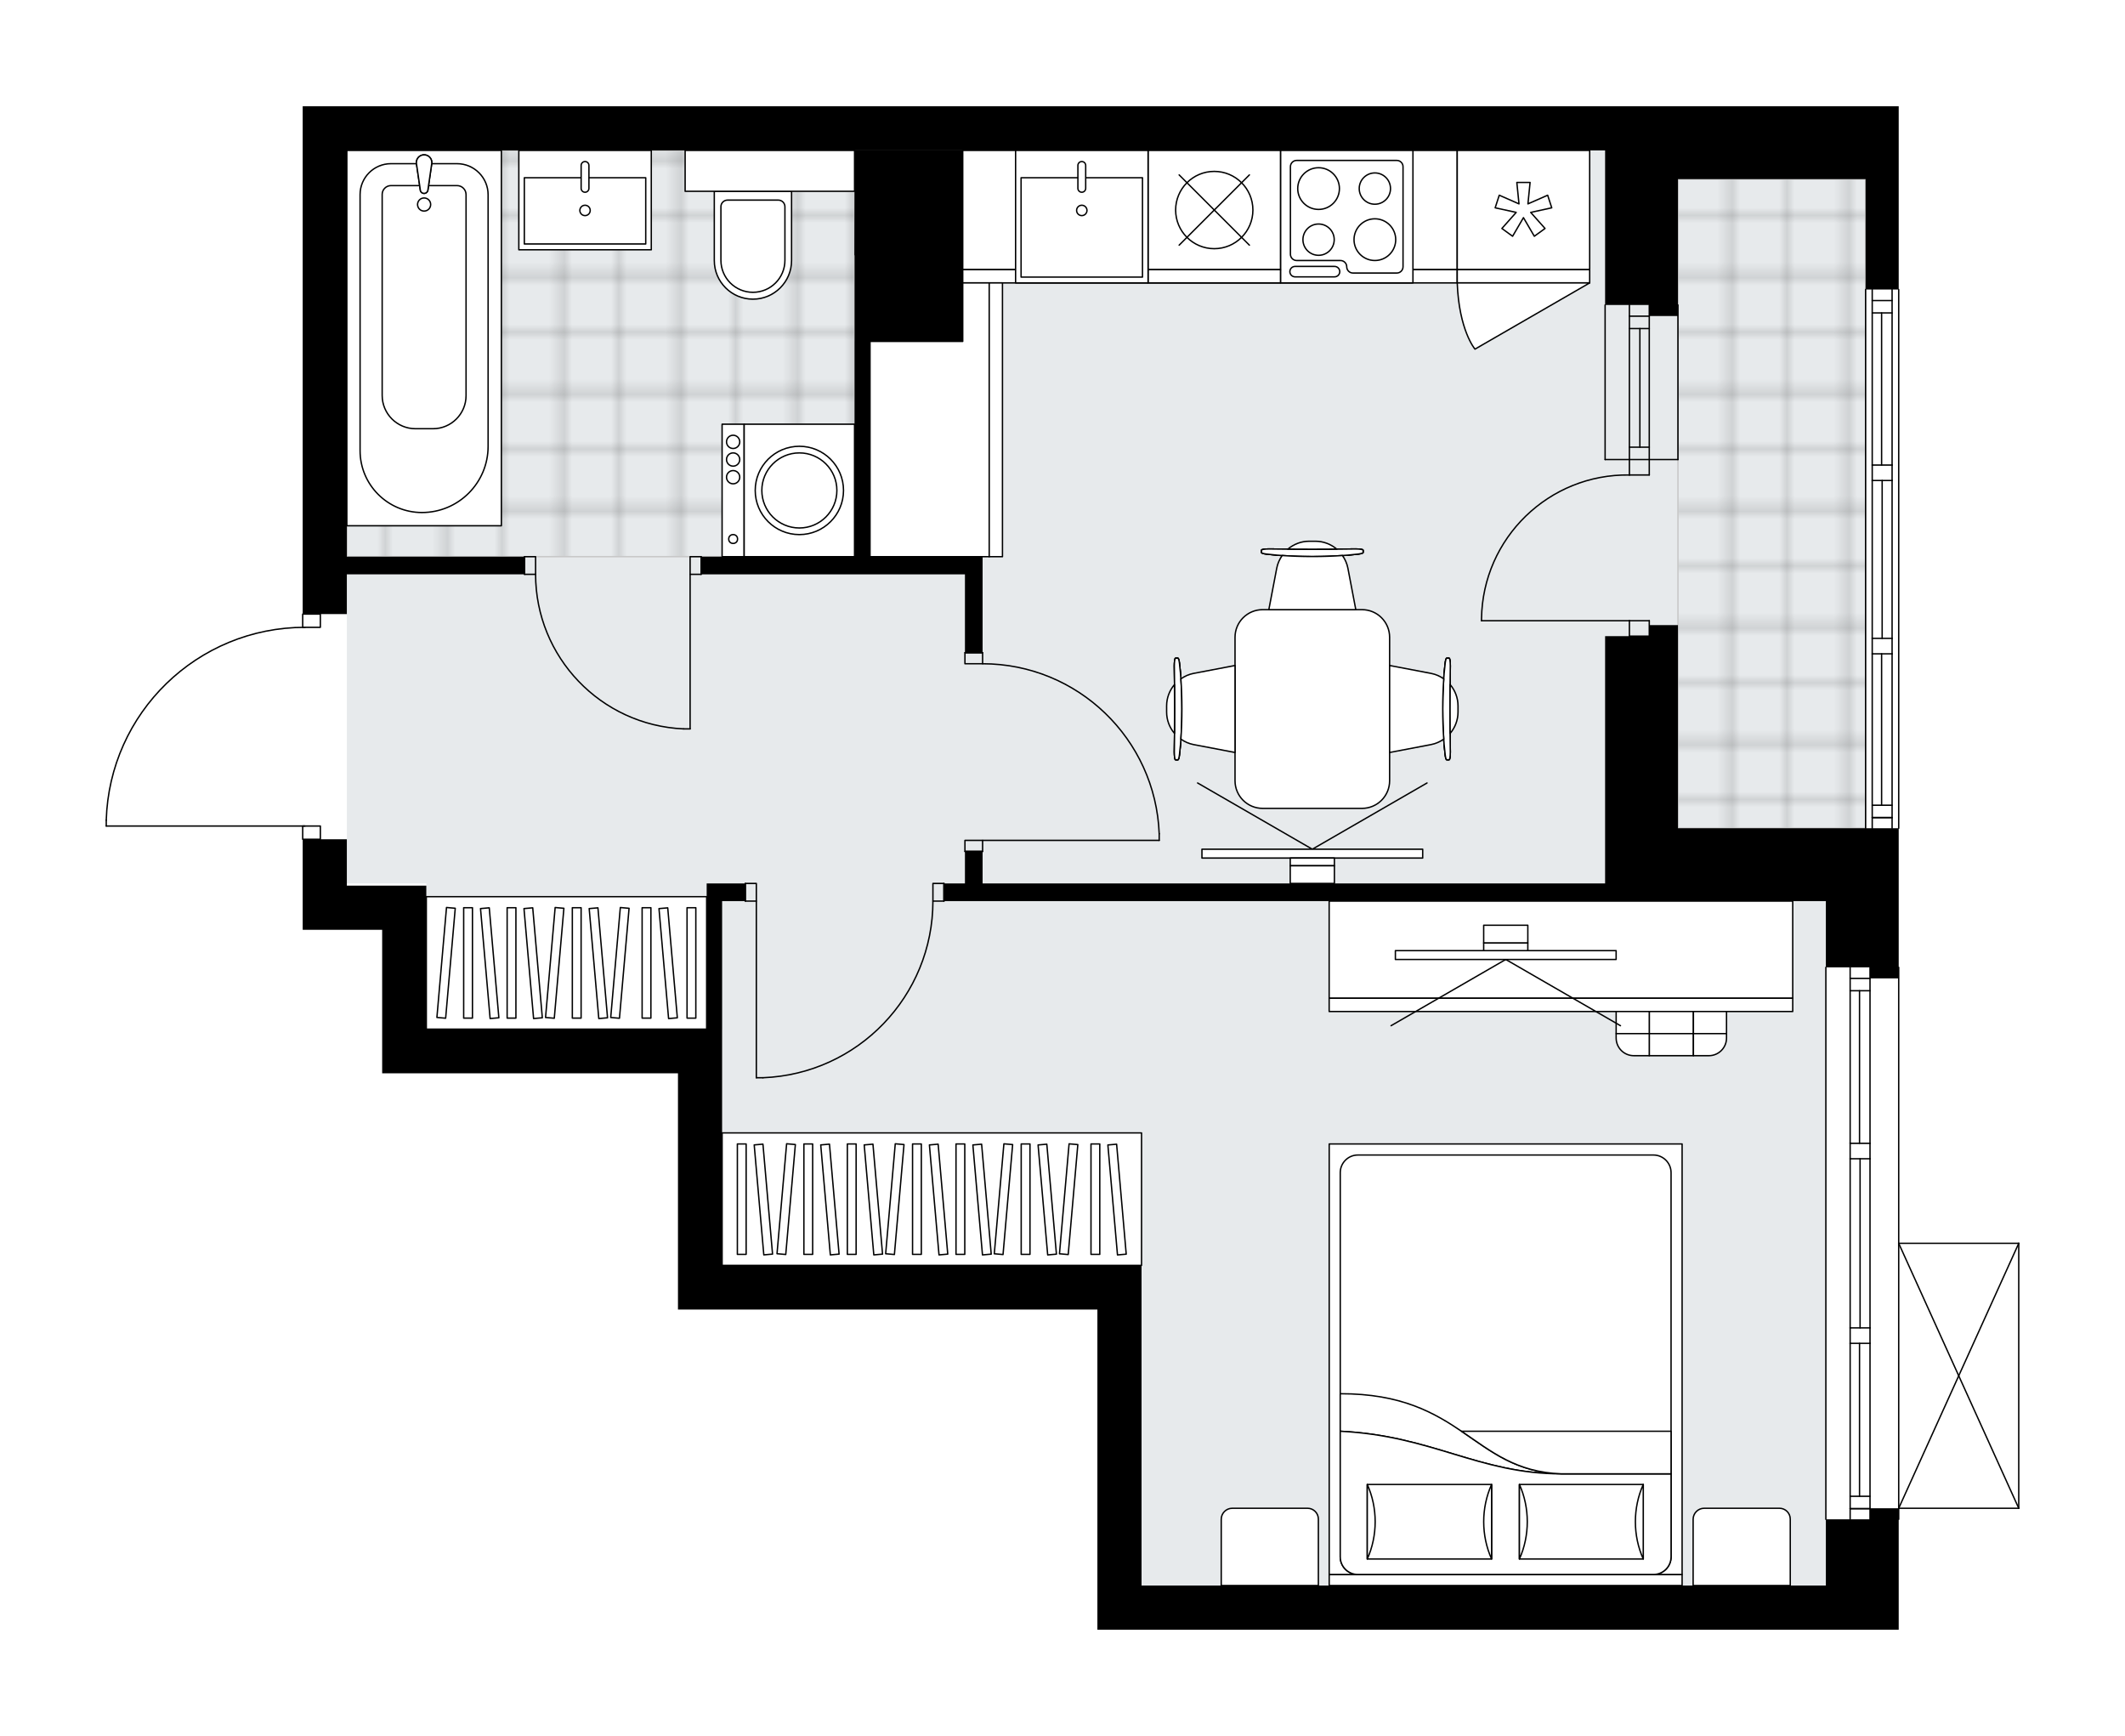 <svg xmlns="http://www.w3.org/2000/svg" xmlns:xlink="http://www.w3.org/1999/xlink" height="1633.57px" id="Layer_1" style="enable-background:new 0 0 2000 1633.57;" version="1.1" viewBox="0 0 2000 1633.57" width="2000px" x="0px" y="0px" xml:space="preserve">
<style type="text/css">
	.st0{fill:none;}
	.st1{opacity:0.25;fill:none;stroke:#070606;stroke-width:0.4;stroke-miterlimit:10;}
	.st2{fill:#FFFFFF;}
	.st3{fill:#E7EAEC;}
	.st4{fill:url(#SVGID_1_);stroke:#C8C8C8;stroke-width:1.3;stroke-miterlimit:10;}
	
		.st5{fill:url(#SVGID_00000063617589093825145260000002957796843857923993_);stroke:#C8C8C8;stroke-width:1.3;stroke-miterlimit:10;}
	.st6{fill:none;stroke:#000000;stroke-width:1.3;stroke-linecap:round;stroke-linejoin:round;stroke-miterlimit:10;}
	.st7{fill:#FFFFFF;stroke:#000000;stroke-width:1.3;stroke-linecap:round;stroke-linejoin:round;stroke-miterlimit:10;}
	.st8{font-family:'Arial-BoldMT','Arial'; font-weight:bold;}
	.st9{font-size:108.894px;}
	.st10{font-size:92.141px;}
	.st11{font-family: 'ArialMT','Arial';}
	.st12{font-size:40px;}
</style>
<pattern height="14.57" id="New_Pattern_Swatch_2" patternUnits="userSpaceOnUse" style="overflow:visible;" viewBox="7.49 -22.06 14.57 14.57" width="14.57" x="0.13" y="-183.58">
	<g>
		<rect class="st0" height="14.57" width="14.57" x="7.49" y="-22.06" />
		<g>
			<rect class="st1" height="7.29" width="7.29" x="14.77" y="-7.49" />
		</g>
		<g>
			<rect class="st1" height="7.29" width="7.29" x="0.2" y="-7.49" />
		</g>
		<g>
			<rect class="st1" height="7.29" width="7.29" x="22.06" y="-14.77" />
		</g>
		<g>
			<rect class="st1" height="7.29" width="7.29" x="7.49" y="-14.77" />
			<rect class="st1" height="7.29" width="7.29" x="14.77" y="-22.06" />
		</g>
		<g>
			<rect class="st1" height="7.29" width="7.29" x="0.2" y="-22.06" />
		</g>
		<g>
			<rect class="st1" height="7.29" width="7.29" x="22.06" y="-29.35" />
		</g>
		<g>
			<rect class="st1" height="7.29" width="7.29" x="7.49" y="-29.35" />
		</g>
	</g>
</pattern>
<path class="st2" d="M1900.65,1169.98v249.32c0,0.04-0.01,0.07-0.02,0.1c-0.01,0.05-0.01,0.1-0.03,0.14  c-0.02,0.04-0.04,0.07-0.07,0.11c-0.02,0.03-0.04,0.07-0.07,0.1c-0.04,0.04-0.09,0.07-0.14,0.1c-0.02,0.01-0.04,0.03-0.06,0.04  c0,0,0,0-0.01,0c-0.08,0.04-0.17,0.06-0.26,0.06h-112.33v9.74c0,0.36-0.29,0.65-0.65,0.65v103.23h-27.01h-41.55h-139.2h-68.56  h-436.3h-41.55v-301.26h0H884.3h-0.02h-26.8h-219.4v-41.55V1010H401.24h-41.55V874.96h-74.79V833.4v-42.98  c-0.36,0-0.65-0.29-0.65-0.65v-11.82H100c-0.36,0-0.65-0.29-0.65-0.65v-5.45c0,0,0-0.01,0-0.01c0,0,0-0.01,0-0.01  c1.45-49.07,21.65-94.94,56.88-129.13c34.57-33.56,79.93-52.31,128.01-53v-11.85c0-0.36,0.29-0.65,0.65-0.65V100h20.78h20.78h40.51  h0.01h147.49h0.01h57.25h938.97h249.32h27.01v68.56v103.23c0.36,0,0.65,0.29,0.65,0.65v506.94c0,0.36-0.29,0.65-0.65,0.65v129.59  c0.36,0,0.65,0.29,0.65,0.65v259.05H1900c0,0,0.01,0,0.01,0c0.04,0,0.08,0.02,0.12,0.02c0.05,0.01,0.09,0.01,0.14,0.03  c0,0,0,0,0.01,0c0.02,0.01,0.04,0.03,0.06,0.04c0.05,0.03,0.1,0.06,0.14,0.1c0.03,0.03,0.04,0.06,0.07,0.1  c0.02,0.04,0.05,0.07,0.07,0.11c0.02,0.04,0.02,0.09,0.03,0.14C1900.64,1169.92,1900.65,1169.95,1900.65,1169.98z" id="background" />
<g id="floor">
	<polygon class="st3" points="1755.85,141.55 1371.51,141.55 1371.51,141.55 326.44,141.55 326.44,831.33 401.24,831.33    401.24,968.45 679.64,968.45 679.64,1190.76 1074.39,1190.76 1074.39,1492.01 1718.46,1492.01 1718.46,968.45 1718.46,779.39    1755.85,779.39  " />
	
		<pattern id="SVGID_1_" patternTransform="matrix(-7.329 0 0 -7.329 -59935.43 -45391.336)" xlink:href="#New_Pattern_Swatch_2">
	</pattern>
	<rect class="st4" height="610.82" width="176.6" x="1579.25" y="168.56" />
	
		<pattern id="SVGID_00000025442711803077622740000015518911375753032845_" patternTransform="matrix(-7.329 0 0 -7.329 -59935.43 -45391.336)" xlink:href="#New_Pattern_Swatch_2">
	</pattern>
	
		<polygon points="   500.46,523.84 572.56,523.84 644.84,523.84 789.75,523.84 804.28,523.84 804.28,210.12 804.28,210.12 804.28,179.99 644.84,179.99    644.84,141.55 326.44,141.55 326.44,523.84  " style="fill:url(#SVGID_00000025442711803077622740000015518911375753032845_);stroke:#C8C8C8;stroke-width:1.3;stroke-miterlimit:10;" />
	<g id="LINE_00000113347545029464759570000005069762399731851197_">
		<line class="st6" x1="1533.55" x2="1533.55" y1="432.42" y2="286.99" />
	</g>
	<g id="LINE_00000172428897681556083500000008988706822271678599_">
		<line class="st6" x1="1552.25" x2="1552.25" y1="432.42" y2="286.99" />
	</g>
	<g id="LINE_00000057849955390899167280000007039558299282334596_">
		<line class="st6" x1="1543.41" x2="1543.41" y1="420.79" y2="309.16" />
	</g>
	<g id="LINE_00000075845746420201660700000001887365609439413134_">
		<line class="st6" x1="1533.55" x2="1552.25" y1="297.52" y2="297.52" />
	</g>
	<g id="LINE_00000129912933564248610010000016612718070224020925_">
		<line class="st6" x1="1533.55" x2="1552.25" y1="420.79" y2="420.79" />
	</g>
	<g id="LINE_00000023242147989305354460000006781653684334340516_">
		<line class="st6" x1="1510.69" x2="1510.69" y1="432.42" y2="286.99" />
	</g>
	<g id="LINE_00000171685592760634035190000011383670802654575546_">
		<line class="st6" x1="1579.25" x2="1579.25" y1="286.99" y2="432.42" />
	</g>
	<g id="LINE_00000159472241589396402590000017559376633058468270_">
		<line class="st6" x1="1533.53" x2="1552.23" y1="309.16" y2="309.16" />
	</g>
	<g id="LINE_00000183943536893477037360000007162736310845321385_">
		<line class="st6" x1="1510.69" x2="1579.25" y1="432.42" y2="432.42" />
	</g>
	<g id="LINE_00000183934114725964866540000005602762348829995700_">
		<line class="st6" x1="1755.85" x2="1755.85" y1="779.39" y2="272.44" />
	</g>
	<g id="LINE_00000114770680353677352370000012037341386770726591_">
		<line class="st6" x1="1762.09" x2="1780.79" y1="769.37" y2="769.37" />
	</g>
	<g id="LINE_00000044860839066254867440000014813866042425478312_">
		<line class="st6" x1="1762.09" x2="1780.79" y1="282.83" y2="282.83" />
	</g>
	<g id="LINE_00000070819627781394581450000004671216560730922377_">
		<line class="st6" x1="1770.92" x2="1770.92" y1="615.25" y2="757.73" />
	</g>
	<g id="LINE_00000166656856565031659850000008030443948431650230_">
		<line class="st6" x1="1770.92" x2="1770.92" y1="294.47" y2="437.62" />
	</g>
	<g id="LINE_00000073711234428479859720000005062148595991397504_">
		<line class="st6" x1="1780.79" x2="1762.09" y1="294.47" y2="294.47" />
	</g>
	<g id="LINE_00000054971407970983709230000005732209021672175268_">
		<line class="st6" x1="1762.09" x2="1780.79" y1="769.37" y2="769.37" />
	</g>
	<g id="LINE_00000091002699484864294820000008775223262904468143_">
		<line class="st6" x1="1780.79" x2="1762.09" y1="757.73" y2="757.73" />
	</g>
	<g id="LINE_00000152952320253693367730000008938117098245894048_">
		<line class="st6" x1="1762.09" x2="1780.79" y1="600.71" y2="600.71" />
	</g>
	<g id="LINE_00000170256602519919990450000003090406985381677492_">
		<line class="st6" x1="1780.79" x2="1780.79" y1="600.71" y2="615.25" />
	</g>
	<g id="LINE_00000065793223535783271920000003903535801121395633_">
		<line class="st6" x1="1780.79" x2="1762.09" y1="615.25" y2="615.25" />
	</g>
	<g id="LINE_00000049187859072922608190000017328691390460908477_">
		<line class="st6" x1="1762.09" x2="1762.09" y1="615.25" y2="600.71" />
	</g>
	<g id="LINE_00000103949596545028788540000001966395406227795608_">
		<line class="st6" x1="1787.02" x2="1787.02" y1="272.44" y2="779.39" />
	</g>
	<g id="LINE_00000013884576416825024420000018052530397839818385_">
		<line class="st6" x1="1762.09" x2="1780.79" y1="437.62" y2="437.62" />
	</g>
	<g id="LINE_00000096030088713315354590000011679643367729254580_">
		<line class="st6" x1="1780.79" x2="1780.79" y1="437.62" y2="452.16" />
	</g>
	<g id="LINE_00000107590488574885030640000007197129719774003370_">
		<line class="st6" x1="1780.79" x2="1762.09" y1="452.16" y2="452.16" />
	</g>
	<g id="LINE_00000029758528198851074270000010218186766299420049_">
		<line class="st6" x1="1762.09" x2="1762.09" y1="452.16" y2="437.62" />
	</g>
	<g id="LINE_00000002362247363777354860000002249704097369878922_">
		<line class="st6" x1="1771.44" x2="1771.44" y1="452.16" y2="600.71" />
	</g>
	<g id="LWPOLYLINE_00000160170881514286083520000016685479367811859357_">
		<line class="st6" x1="1762.09" x2="1762.09" y1="437.62" y2="272.44" />
	</g>
	<g id="LWPOLYLINE_00000132785361403485605380000004748345661029336458_">
		<line class="st6" x1="1762.09" x2="1762.09" y1="452.16" y2="600.71" />
	</g>
	<g id="LWPOLYLINE_00000003092549709910558250000003652187485144639364_">
		<line class="st6" x1="1762.09" x2="1762.09" y1="615.25" y2="779.39" />
	</g>
	<g id="LWPOLYLINE_00000171707661066725035160000006207283547022838169_">
		<line class="st6" x1="1780.79" x2="1780.79" y1="437.62" y2="272.44" />
	</g>
	<g id="LWPOLYLINE_00000013888762300181274870000017788781017460528048_">
		<line class="st6" x1="1780.79" x2="1780.79" y1="452.16" y2="600.71" />
	</g>
	<g id="LWPOLYLINE_00000139295260778247494130000003030697778582379193_">
		<line class="st6" x1="1780.79" x2="1780.79" y1="615.25" y2="779.39" />
	</g>
	<g id="LINE_00000085937657046763606570000006038514785181030560_">
		<line class="st6" x1="1718.46" x2="1718.46" y1="1429.69" y2="910.28" />
	</g>
	<g id="LINE_00000039112570387172993320000012945411541336759200_">
		<line class="st6" x1="1741.31" x2="1760.01" y1="1419.67" y2="1419.67" />
	</g>
	<g id="LINE_00000033366114524325150410000002862079100376710831_">
		<line class="st6" x1="1741.31" x2="1760.01" y1="920.67" y2="920.67" />
	</g>
	<g id="LINE_00000005948909817231828300000004079890677687043206_">
		<line class="st6" x1="1750.14" x2="1750.14" y1="1264.1" y2="1408.03" />
	</g>
	<g id="LINE_00000066477594281242791070000008967926454688344705_">
		<line class="st6" x1="1750.14" x2="1750.14" y1="932.3" y2="1075.86" />
	</g>
	<g id="LINE_00000158016332392828790840000012593807326278655907_">
		<line class="st6" x1="1760.01" x2="1741.31" y1="932.3" y2="932.3" />
	</g>
	<g id="LINE_00000065759827993423768490000013141553957434897828_">
		<line class="st6" x1="1741.31" x2="1760.01" y1="1419.67" y2="1419.67" />
	</g>
	<g id="LINE_00000178198247905094607310000004709643473319947649_">
		<line class="st6" x1="1760.01" x2="1741.31" y1="1408.03" y2="1408.03" />
	</g>
	<g id="LINE_00000101782800578027796930000015163563436264851349_">
		<line class="st6" x1="1741.31" x2="1760.01" y1="1249.55" y2="1249.55" />
	</g>
	<g id="LINE_00000106146682635053360750000007079340624126523318_">
		<line class="st6" x1="1760.01" x2="1760.01" y1="1249.55" y2="1264.1" />
	</g>
	<g id="LINE_00000123415680659955030150000015770880995651841162_">
		<line class="st6" x1="1760.01" x2="1741.31" y1="1264.1" y2="1264.1" />
	</g>
	<g id="LINE_00000053537346602698545440000017957008063100356996_">
		<line class="st6" x1="1741.31" x2="1741.31" y1="1264.1" y2="1249.55" />
	</g>
	<g id="LINE_00000094600468041132595480000014165321711651510400_">
		<line class="st6" x1="1787.02" x2="1787.02" y1="910.28" y2="1429.69" />
	</g>
	<g id="LINE_00000096040615591059153080000011242084354420119718_">
		<line class="st6" x1="1741.31" x2="1760.01" y1="1075.86" y2="1075.86" />
	</g>
	<g id="LINE_00000038407329709008498140000017974048341338377644_">
		<line class="st6" x1="1760.01" x2="1760.01" y1="1075.86" y2="1090.41" />
	</g>
	<g id="LINE_00000000211366910318635990000004772400031792389785_">
		<line class="st6" x1="1760.01" x2="1741.31" y1="1090.41" y2="1090.41" />
	</g>
	<g id="LINE_00000037665446465742189410000016885404786183312277_">
		<line class="st6" x1="1741.31" x2="1741.31" y1="1090.41" y2="1075.86" />
	</g>
	<g id="LINE_00000060743395773563504710000016199674571606370693_">
		<line class="st6" x1="1750.66" x2="1750.66" y1="1090.41" y2="1249.55" />
	</g>
	<g id="LWPOLYLINE_00000078751965427077925770000007538041962688394901_">
		<line class="st6" x1="1741.31" x2="1741.31" y1="1075.86" y2="910.28" />
	</g>
	<g id="LWPOLYLINE_00000119084239986273916680000008288825621842146742_">
		<line class="st6" x1="1741.31" x2="1741.31" y1="1090.41" y2="1249.55" />
	</g>
	<g id="LWPOLYLINE_00000011739426075447683580000017558459530877269902_">
		<line class="st6" x1="1741.31" x2="1741.31" y1="1264.1" y2="1429.69" />
	</g>
	<g id="LWPOLYLINE_00000057850632354144076450000009377700063262768566_">
		<line class="st6" x1="1760.01" x2="1760.01" y1="1075.86" y2="910.28" />
	</g>
	<g id="LWPOLYLINE_00000086681699143915021860000009667221872100436379_">
		<line class="st6" x1="1760.01" x2="1760.01" y1="1090.41" y2="1249.55" />
	</g>
	<g id="LWPOLYLINE_00000145777369253850176980000007291157296699302787_">
		<line class="st6" x1="1760.01" x2="1760.01" y1="1264.1" y2="1429.69" />
	</g>
	<g id="LWPOLYLINE_00000097480530933045704390000001125804429544604590_">
		<rect class="st6" height="10.39" width="16.62" x="908.18" y="790.81" />
	</g>
	<g id="LWPOLYLINE_00000065793308792165906140000016952130710841174463_">
		<rect class="st6" height="10.39" width="16.62" x="908.18" y="614.21" />
	</g>
	<g id="LINE_00000091707914403842834520000004302830038522902938_">
		<line class="st6" x1="924.8" x2="908.18" y1="801.2" y2="801.2" />
	</g>
	<g id="LINE_00000135649855981982392740000003261365480800468889_">
		<line class="st6" x1="924.8" x2="908.18" y1="614.21" y2="614.21" />
	</g>
	<g id="LINE_00000007429530157932321050000012344269722895003834_">
		<line class="st6" x1="924.8" x2="1091.01" y1="790.81" y2="790.81" />
	</g>
	<g id="LINE_00000122717319670055524040000007727378981210754493_">
		<line class="st6" x1="1091.01" x2="1091.01" y1="784.58" y2="790.81" />
	</g>
	<g id="ARC_00000150800860064138603540000004688007585579407785_">
		<path class="st6" d="M924.8,624.6c89.37,0.05,162.75,70.67,166.21,159.98" />
	</g>
	<g id="LWPOLYLINE_00000003103371407546977220000013463611278652732834_">
		<rect class="st6" height="16.62" width="10.39" x="649.51" y="523.84" />
	</g>
	<g id="LWPOLYLINE_00000057125919630128699090000005327500356532197267_">
		<rect class="st6" height="16.62" width="10.39" x="493.69" y="523.84" />
	</g>
	<g id="LINE_00000150787822044742625180000005232683956276226471_">
		<line class="st6" x1="659.9" x2="659.9" y1="540.46" y2="523.84" />
	</g>
	<g id="LINE_00000091711057214192907180000002713284413088032926_">
		<line class="st6" x1="493.69" x2="493.69" y1="540.46" y2="523.84" />
	</g>
	<g id="LINE_00000026872526856458624780000004786680571774711702_">
		<line class="st6" x1="649.51" x2="649.51" y1="540.46" y2="685.89" />
	</g>
	<g id="ARC_00000178897752649962942220000015925715641113679523_">
		<path class="st6" d="M643.28,685.89c-77.82-3.46-139.15-67.54-139.2-145.43" />
	</g>
	<g id="LINE_00000071544222610321419080000001425051958366883486_">
		<line class="st6" x1="649.51" x2="643.28" y1="685.89" y2="685.89" />
	</g>
	<g id="LWPOLYLINE_00000087413494192516316880000009186624670302268545_">
		<rect class="st6" height="16.62" width="10.39" x="701.45" y="831.33" />
	</g>
	<g id="LWPOLYLINE_00000179627876750562856110000014780544989715236239_">
		<rect class="st6" height="16.62" width="10.39" x="878.05" y="831.33" />
	</g>
	<g id="LINE_00000142167642083502442010000013011039951138429113_">
		<line class="st6" x1="701.45" x2="701.45" y1="847.95" y2="831.33" />
	</g>
	<g id="LINE_00000121996643586835330540000015278031161742457473_">
		<line class="st6" x1="888.44" x2="888.44" y1="847.95" y2="831.33" />
	</g>
	<g id="LINE_00000057141072047965660100000003106619716142309768_">
		<line class="st6" x1="711.84" x2="711.84" y1="847.95" y2="1014.16" />
	</g>
	<g id="LINE_00000111872110408424257010000017647570393434877360_">
		<line class="st6" x1="718.08" x2="711.84" y1="1014.16" y2="1014.16" />
	</g>
	<g id="ARC_00000025407718214975222220000001758349509840413084_">
		<path class="st6" d="M878.05,847.95c-0.05,89.37-70.67,162.75-159.98,166.21" />
	</g>
	<g id="LWPOLYLINE_00000056391472790267997060000012838115538199393921_">
		<rect class="st6" height="12.47" width="16.62" x="284.89" y="577.86" />
	</g>
	<g id="LWPOLYLINE_00000009552849587464735050000009469230534338924716_">
		<rect class="st6" height="12.47" width="16.62" x="284.89" y="777.31" />
	</g>
	<g id="LWPOLYLINE_00000166654611280640374040000006786410147869482119_">
		<path class="st6" d="M100,771.86c2.99-101.12,85.83-181.54,186.99-181.54" />
	</g>
	<g id="LINE_00000123433598067393293810000011687932712438272426_">
		<line class="st6" x1="286.99" x2="100" y1="777.31" y2="777.31" />
	</g>
	<g id="LINE_00000126294408839443461960000004139396467341376173_">
		<line class="st6" x1="100" x2="100" y1="777.31" y2="771.86" />
	</g>
	<g id="ARC_00000014601409311359053650000011635311167362689935_">
		<path class="st6" d="M1394.35,584.09c0-0.68,0.01-1.36,0.02-2.04c1.13-75.74,63.45-136.22,139.19-135.08" />
	</g>
	<g id="LINE_00000031886207544206614130000014309856973446566533_">
		<line class="st6" x1="1533.55" x2="1394.35" y1="584.09" y2="584.09" />
	</g>
	<g id="LINE_00000012449815317278518390000004723340796755704221_">
		<line class="st6" x1="1533.55" x2="1533.55" y1="432.42" y2="446.96" />
	</g>
	<g id="LINE_00000031170858250558650340000004412821697554062465_">
		<line class="st6" x1="1533.55" x2="1552.25" y1="446.96" y2="446.96" />
	</g>
	<g id="LINE_00000122708720160789652640000010358656495408050357_">
		<line class="st6" x1="1552.25" x2="1552.25" y1="446.96" y2="432.42" />
	</g>
	<g id="LINE_00000161608786138602671250000016340141317021961096_">
		<line class="st6" x1="1552.25" x2="1552.25" y1="598.63" y2="584.09" />
	</g>
	<g id="LINE_00000125569283669872159260000014445654164161793179_">
		<line class="st6" x1="1552.25" x2="1533.55" y1="584.09" y2="584.09" />
	</g>
	<g id="LINE_00000054239208696609021260000009776039919221997966_">
		<line class="st6" x1="1533.55" x2="1533.55" y1="584.09" y2="598.63" />
	</g>
	<g id="LINE_00000093869948081708737430000005459067553458800786_">
		<line class="st6" x1="1552.25" x2="1533.55" y1="598.63" y2="598.63" />
	</g>
	<g id="LINE_00000031917829138163083040000014403535329669768879_">
		<line class="st6" x1="1900" x2="1900" y1="1169.98" y2="1419.3" />
	</g>
	<g id="LINE_00000106836369652482919270000001763049551658733213_">
		<line class="st6" x1="1900" x2="1787.02" y1="1419.3" y2="1419.3" />
	</g>
	<g id="LINE_00000016075458251568837810000004431568110515403435_">
		<line class="st6" x1="1787.02" x2="1900" y1="1169.98" y2="1169.98" />
	</g>
	<g id="LWPOLYLINE_00000137840445363551544290000014410735295404182200_">
		<line class="st6" x1="1787.02" x2="1900" y1="1419.3" y2="1169.98" />
	</g>
	<g id="LWPOLYLINE_00000154392764950832767950000014412254051888705215_">
		<line class="st6" x1="1787.02" x2="1900" y1="1169.98" y2="1419.3" />
	</g>
	<g>
		<polygon points="1579.25,779.39 1579.25,598.63 1579.25,588.24 1552.25,588.24 1552.25,598.63 1510.69,598.63 1510.69,779.39     1510.69,831.33 924.8,831.33 924.8,801.2 908.18,801.2 908.18,831.33 888.44,831.33 888.44,847.95 1510.69,847.95 1718.46,847.95     1718.46,910.28 1760.01,910.28 1760.01,920.67 1787.02,920.67 1787.02,910.28 1787.02,779.39 1718.46,779.39   " />
		<polygon points="1760.01,100 1510.69,100 546.94,100 546.94,100 321.08,100 321.08,100 284.89,100 284.89,577.86 326.44,577.86     326.44,540.46 493.69,540.46 493.69,523.84 326.44,523.84 326.44,141.55 366.96,141.55 366.96,141.55 514.47,141.55     1510.69,141.55 1510.69,168.56 1510.69,286.99 1552.25,286.99 1552.25,297.38 1579.25,297.38 1579.25,286.99 1579.25,168.56     1755.85,168.56 1755.85,272.44 1787.02,272.44 1787.02,168.56 1787.02,100   " />
		<polygon points="1760.01,1429.69 1718.46,1429.69 1718.46,1492.01 1579.25,1492.01 1510.69,1492.01 1074.39,1492.01     1074.39,1190.76 1041.15,1190.76 1032.84,1190.76 884.29,1190.76 875.99,1190.76 679.64,1190.76 679.64,968.45 679.64,847.95     701.45,847.95 701.45,831.33 679.64,831.33 665.1,831.33 665.1,968.45 638.09,968.45 401.24,968.45 401.24,874.96 401.24,833.4     326.44,833.4 326.44,789.77 284.89,789.77 284.89,833.4 284.89,874.96 359.68,874.96 359.68,1010 401.24,1010 638.09,1010     638.09,1190.76 638.09,1232.31 875.99,1232.31 884.29,1232.31 1032.84,1232.31 1032.84,1533.57 1074.39,1533.57 1510.69,1533.57     1579.25,1533.57 1718.46,1533.57 1760.01,1533.57 1787.02,1533.57 1787.02,1419.3 1760.01,1419.3   " />
		<polygon points="804.3,321.27 804.28,321.27 804.28,523.84 659.9,523.84 659.9,540.46 908.18,540.46 908.18,614.21 924.8,614.21     924.8,540.46 924.8,523.84 818.84,523.84 818.84,321.27 906.1,321.27 906.1,141.55 804.3,141.55 804.08,240.19 804.3,240.19     804.3,320.86   " />
	</g>
</g>
<g id="mebel">
	<g>
		<polygon class="st7" points="906.1,253.74 1371.51,253.74 1371.51,178.95 1371.51,141.55 1335.06,141.55 906.1,141.55   " />
		<rect class="st7" height="12.47" width="465.41" x="906.1" y="253.74" />
	</g>
	<g>
		<polygon class="st7" points="931.03,523.84 931.03,266.21 906.1,266.21 906.1,321.27 818.84,321.27 818.84,523.84   " />
		
			<rect class="st7" height="12.47" transform="matrix(2.173601e-11 -1 1 2.173601e-11 542.242 1332.29)" width="257.63" x="808.45" y="388.79" />
	</g>
	<g>
		<g>
			<rect class="st7" height="41.55" width="41.55" x="1552.25" y="931.09" />
			<rect class="st7" height="20.78" width="41.55" x="1552.25" y="972.64" />
			<rect class="st7" height="20.78" width="41.55" x="1552.25" y="910.31" />
			
				<rect class="st7" height="41.55" transform="matrix(-1 -4.284185e-11 4.284185e-11 -1 3218.761 1903.726)" width="31.16" x="1593.8" y="931.09" />
			<path class="st7" d="M1593.8,993.42h14.54c9.18,0,16.62-7.44,16.62-16.62v-4.16h-31.16V993.42z" />
			<path class="st7" d="M1593.8,931.09h31.16v-4.16c0-9.18-7.44-16.62-16.62-16.62h-14.54V931.09z" />
			
				<rect class="st7" height="41.55" transform="matrix(-1 -4.494284e-11 4.494284e-11 -1 3073.327 1903.726)" width="31.16" x="1521.08" y="931.09" />
			<path class="st7" d="M1537.7,993.42h14.54v-20.78h-31.16v4.16C1521.08,985.97,1528.52,993.42,1537.7,993.42z" />
			<path class="st7" d="M1521.08,931.09h31.16v-20.78h-14.54c-9.18,0-16.62,7.44-16.62,16.62V931.09z" />
		</g>
		<g>
			
				<rect class="st7" height="91.42" transform="matrix(-1 -1.930293e-10 1.930293e-10 -1 2938.246 1787.312)" width="436.3" x="1250.97" y="847.95" />
			
				<rect class="st7" height="12.47" transform="matrix(-1 -1.118986e-10 1.118986e-10 -1 2938.246 1891.194)" width="436.3" x="1250.97" y="939.36" />
		</g>
		<g>
			<g>
				<g id="LINE_00000010294822061697236020000018106420910571178885_">
					<line class="st7" x1="1417.18" x2="1525.14" y1="902.87" y2="965.2" />
				</g>
				<g id="LINE_00000137818241372030061180000005486472431918249383_">
					<line class="st7" x1="1417.18" x2="1309.23" y1="902.87" y2="965.2" />
				</g>
			</g>
			
				<rect class="st7" height="207.76" transform="matrix(8.973983e-11 -1 1 8.973983e-11 518.469 2315.896)" width="8.31" x="1413.03" y="794.83" />
			
				<rect class="st7" height="41.55" transform="matrix(-8.429897e-11 1 -1 -8.429897e-11 2308.104 -526.26)" width="7.27" x="1413.55" y="870.15" />
			
				<rect class="st7" height="41.55" transform="matrix(9.302254e-11 -1 1 9.302254e-11 538.207 2296.158)" width="16.62" x="1408.87" y="858.2" />
		</g>
	</g>
	<g>
		<g>
			<g id="LINE_00000052814375953376698510000006723974394908337819_">
				<line class="st7" x1="1235.12" x2="1127.16" y1="799.12" y2="736.79" />
			</g>
			<g id="LINE_00000009559069490883115010000012464632600049357968_">
				<line class="st7" x1="1235.12" x2="1343.08" y1="799.12" y2="736.79" />
			</g>
		</g>
		
			<rect class="st7" height="207.76" transform="matrix(-4.508945e-11 1 -1 -4.508945e-11 2038.4 -431.842)" width="8.31" x="1230.97" y="699.4" />
		
			<rect class="st7" height="41.55" transform="matrix(4.002316e-11 -1 1 4.002316e-11 424.051 2046.191)" width="7.27" x="1231.49" y="790.29" />
		
			<rect class="st7" height="41.55" transform="matrix(-4.815367e-11 1 -1 -4.815367e-11 2058.137 -412.105)" width="16.62" x="1226.81" y="802.24" />
	</g>
	<g>
		
			<rect class="st7" height="263.86" transform="matrix(1.441674e-10 -1 1 1.441674e-10 -372.955 1439.288)" width="124.66" x="470.84" y="774.19" />
		<g>
			
				<rect class="st7" height="8.26" transform="matrix(1.347580e-10 -1 1 1.347580e-10 -465.59 1346.654)" width="103.88" x="388.59" y="901.99" />
			
				<rect class="st7" height="8.26" transform="matrix(1.347580e-10 -1 1 1.347580e-10 -424.684 1387.56)" width="103.88" x="429.5" y="901.99" />
			
				<rect class="st7" height="8.26" transform="matrix(1.347580e-10 -1 1 1.347580e-10 -363.325 1448.918)" width="103.88" x="490.86" y="901.99" />
			
				<rect class="st7" height="8.26" transform="matrix(0.087 -0.996 0.996 0.087 -519.207 1245.629)" width="103.88" x="368.14" y="901.99" />
			
				<rect class="st7" height="8.26" transform="matrix(0.087 -0.996 0.996 0.087 -425.855 1347.504)" width="103.88" x="470.4" y="901.99" />
			
				<rect class="st7" height="8.26" transform="matrix(-0.087 -0.996 0.996 -0.087 -401.511 1444.326)" width="103.88" x="409.04" y="901.99" />
			
				<rect class="st7" height="8.26" transform="matrix(-0.087 -0.996 0.996 -0.087 -357.04 1485.076)" width="103.88" x="449.95" y="901.99" />
			
				<rect class="st7" height="8.26" transform="matrix(0.087 -0.996 0.996 0.087 -369.844 1408.629)" width="103.88" x="531.76" y="901.99" />
			
				<rect class="st7" height="8.26" transform="matrix(-0.087 -0.996 0.996 -0.087 -290.334 1546.202)" width="103.88" x="511.31" y="901.99" />
			
				<rect class="st7" height="8.26" transform="matrix(1.347580e-10 -1 1 1.347580e-10 -297.64 1514.603)" width="103.88" x="556.54" y="901.99" />
			
				<rect class="st7" height="8.26" transform="matrix(1.347580e-10 -1 1 1.347580e-10 -255.357 1556.887)" width="103.88" x="598.82" y="901.99" />
			
				<rect class="st7" height="8.26" transform="matrix(-0.087 -0.996 0.996 -0.087 -218.924 1611.637)" width="103.88" x="576.99" y="901.99" />
		</g>
	</g>
	<g>
		
			<rect class="st7" height="394.75" transform="matrix(1.441674e-10 -1 1 1.441674e-10 -251.414 2005.443)" width="124.66" x="814.69" y="931.05" />
		<g>
			
				<rect class="st7" height="8.26" transform="matrix(1.347580e-10 -1 1 1.347580e-10 -367.699 1889.158)" width="103.88" x="708.79" y="1124.3" />
			
				<rect class="st7" height="8.26" transform="matrix(1.347500e-10 -1 1 1.347500e-10 -326.793 1930.064)" width="103.88" x="749.69" y="1124.3" />
			
				<rect class="st7" height="8.26" transform="matrix(1.347580e-10 -1 1 1.347580e-10 -265.435 1991.422)" width="103.88" x="811.05" y="1124.3" />
			
				<rect class="st7" height="8.26" transform="matrix(1.347500e-10 -1 1 1.347500e-10 -224.529 2032.328)" width="103.88" x="851.96" y="1124.3" />
			
				<rect class="st7" height="8.26" transform="matrix(1.347580e-10 -1 1 1.347580e-10 -163.17 2093.687)" width="103.88" x="913.32" y="1124.3" />
			
				<rect class="st7" height="8.26" transform="matrix(0.087 -0.996 0.996 0.087 -448.378 1767.539)" width="103.88" x="688.34" y="1124.3" />
			
				<rect class="st7" height="8.26" transform="matrix(0.087 -0.996 0.996 0.087 -355.026 1869.414)" width="103.88" x="790.6" y="1124.3" />
			
				<rect class="st7" height="8.26" transform="matrix(0.087 -0.996 0.996 0.087 -261.674 1971.29)" width="103.88" x="892.86" y="1124.3" />
			
				<rect class="st7" height="8.26" transform="matrix(-0.087 -0.996 0.996 -0.087 -274.868 2004.987)" width="103.88" x="729.24" y="1124.3" />
			
				<rect class="st7" height="8.26" transform="matrix(-0.087 -0.996 0.996 -0.087 -230.397 2045.737)" width="103.88" x="770.15" y="1124.3" />
			
				<rect class="st7" height="8.26" transform="matrix(-0.087 -0.996 0.996 -0.087 -163.69 2106.863)" width="103.88" x="831.51" y="1124.3" />
			
				<rect class="st7" height="8.26" transform="matrix(-0.087 -0.996 0.996 -0.087 -119.219 2147.613)" width="103.88" x="872.41" y="1124.3" />
			
				<rect class="st7" height="8.26" transform="matrix(0.087 -0.996 0.996 0.087 -205.663 2032.415)" width="103.88" x="954.22" y="1124.3" />
			
				<rect class="st7" height="8.26" transform="matrix(-0.087 -0.996 0.996 -0.087 -52.513 2208.738)" width="103.88" x="933.77" y="1124.3" />
			
				<rect class="st7" height="8.26" transform="matrix(1.347500e-10 -1 1 1.347500e-10 -430.306 1826.551)" width="103.88" x="646.18" y="1124.3" />
			
				<rect class="st7" height="8.26" transform="matrix(-0.087 -0.996 0.996 -0.087 -342.932 1942.618)" width="103.88" x="666.63" y="1124.3" />
			
				<rect class="st7" height="8.26" transform="matrix(1.347412e-10 -1 1 1.347412e-10 -97.485 2159.372)" width="103.88" x="979" y="1124.3" />
			
				<rect class="st7" height="8.26" transform="matrix(-0.087 -0.996 0.996 -0.087 18.897 2274.173)" width="103.88" x="999.46" y="1124.3" />
		</g>
	</g>
	<g>
		<path class="st7" d="M1674.77,1419.3h-70.84c-5.74,0-10.39,4.65-10.39,10.39v62.33h91.42v-62.52    C1684.96,1423.86,1680.4,1419.3,1674.77,1419.3z" />
		<path class="st7" d="M1230.63,1419.3h-70.84c-5.74,0-10.39,4.65-10.39,10.39v62.33h91.42v-62.52    C1240.82,1423.86,1236.26,1419.3,1230.63,1419.3z" />
		<g>
			
				<rect class="st7" height="10.39" transform="matrix(-1 -8.959734e-11 8.959734e-11 -1 2834.177 2973.641)" width="332.14" x="1251.02" y="1481.63" />
			
				<rect class="st7" height="405.14" transform="matrix(-1 -8.959734e-11 8.959734e-11 -1 2834.177 2558.114)" width="332.14" x="1251.02" y="1076.49" />
			<path class="st7" d="M1556.15,1481.63h-278.12c-9.18,0-16.62-7.44-16.62-16.62V1103.5c0-9.18,7.44-16.62,16.62-16.62h278.12     c9.18,0,16.62,7.44,16.62,16.62v361.51C1572.77,1474.18,1565.33,1481.63,1556.15,1481.63z" />
			<path class="st7" d="M1261.41,1346.83c86.87,4.25,129.92,40.05,208.14,40.08c-83.7-2.83-92.63-75.56-208.14-75.4L1261.41,1346.83     z" />
			<g>
				<path class="st7" d="M1261.41,1346.83c86.87,4.25,129.92,40.05,208.14,40.08l103.22,0v78.1c0,9.18-7.44,16.62-16.62,16.62      h-278.12c-9.18,0-16.62-7.44-16.62-16.62L1261.41,1346.83L1261.41,1346.83z" />
			</g>
			
				<rect class="st7" height="70.16" transform="matrix(-1 -8.923674e-11 8.923674e-11 -1 2976.626 2863.944)" width="116.56" x="1430.04" y="1396.89" />
			<path class="st7" d="M1430.04,1396.89c9.87,22.04,9.87,48.12,0,70.16V1396.89z" />
			<path class="st7" d="M1546.59,1467.05c-9.87-22.04-9.87-48.12,0-70.16V1467.05z" />
			
				<rect class="st7" height="70.16" transform="matrix(-1 -9.023106e-11 9.023106e-11 -1 2690.71 2863.944)" width="117" x="1286.85" y="1396.89" />
			<path class="st7" d="M1286.85,1396.89c9.91,22.04,9.91,48.12,0,70.16V1396.89z" />
			<path class="st7" d="M1403.86,1467.05c-9.91-22.04-9.91-48.12,0-70.16V1467.05z" />
			<g>
				<path class="st7" d="M1469.55,1386.91h103.22v-40.08h-197.22C1403.49,1365.74,1426.75,1385.46,1469.55,1386.91z" />
			</g>
		</g>
	</g>
	<g>
		<path class="st7" d="M1162.38,734.72V599.67c0-14.34,11.63-25.97,25.97-25.97h93.55c14.34,0,25.97,11.63,25.97,25.97v135.05    c0,14.34-11.63,25.97-25.97,25.97h-93.55C1174,760.69,1162.38,749.06,1162.38,734.72z" />
		<g>
			<g id="LINE_00000028300456504015247770000010442162992451872905_">
				<path class="st7" d="M1360.2,710.36c-3.16-25.15-3.16-61.25,0-86.4c0.36-2.9,0.91-4.59,1.49-4.59h0.14h2.05      c0.62,0,1.12,3.26,1.12,7.27c-0.43,26.94-0.43,54.09,0,81.03c0,4.02-0.5,7.27-1.12,7.27h-2.05h-0.14      C1361.11,714.95,1360.56,713.27,1360.2,710.36z" />
			</g>
			<g id="LINE_00000098182670787422059600000010570335140722605462_">
				<path class="st7" d="M1360.2,710.36c-3.16-25.15-3.16-61.25,0-86.4c0.36-2.9,0.91-4.59,1.49-4.59h0.14h2.05      c0.62,0,1.12,3.26,1.12,7.27c-0.43,26.94-0.43,54.09,0,81.03c0,4.02-0.5,7.27-1.12,7.27h-2.05h-0.14      C1361.11,714.95,1360.56,713.27,1360.2,710.36z" />
			</g>
			<g id="LINE_00000028320483573371886050000002974614912136517554_">
				<path class="st7" d="M1360.2,710.36c-3.16-25.15-3.16-61.25,0-86.4c0.36-2.9,0.91-4.59,1.49-4.59h0.14h2.05      c0.62,0,1.12,3.26,1.12,7.27c-0.43,26.94-0.43,54.09,0,81.03c0,4.02-0.5,7.27-1.12,7.27h-2.05h-0.14      C1361.11,714.95,1360.56,713.27,1360.2,710.36z" />
			</g>
			<path class="st7" d="M1364.86,690.13c4.62-5.47,7.38-12.5,7.38-20.1v-5.73c0-7.6-2.76-14.63-7.38-20.1     C1364.73,659.51,1364.73,674.82,1364.86,690.13z" />
			<path class="st7" d="M1307.87,708.09l39.06-7.45c4.41-0.84,8.39-2.68,11.9-5.12c-1.27-18.03-1.27-38.69,0-56.72     c-3.5-2.44-7.48-4.28-11.9-5.12l-39.06-7.45V708.09z" />
		</g>
		<g>
			<g id="LINE_00000138543448742576773940000011315780255844675213_">
				<path class="st7" d="M1278.32,521.37c-25.15,3.16-61.25,3.16-86.4,0c-2.9-0.36-4.59-0.91-4.59-1.49v-0.14v-2.05      c0-0.62,3.26-1.12,7.27-1.12c26.94,0.43,54.09,0.43,81.03,0c4.02,0,7.27,0.5,7.27,1.12v2.05v0.14      C1282.91,520.46,1281.22,521,1278.32,521.37z" />
			</g>
			<g id="LINE_00000108288897951869852600000012521068719245479574_">
				<path class="st7" d="M1278.32,521.37c-25.15,3.16-61.25,3.16-86.4,0c-2.9-0.36-4.59-0.91-4.59-1.49v-0.14v-2.05      c0-0.62,3.26-1.12,7.27-1.12c26.94,0.43,54.09,0.43,81.03,0c4.02,0,7.27,0.5,7.27,1.12v2.05v0.14      C1282.91,520.46,1281.22,521,1278.32,521.37z" />
			</g>
			<g id="LINE_00000093160633975357929810000016217392979627367817_">
				<path class="st7" d="M1278.32,521.37c-25.15,3.16-61.25,3.16-86.4,0c-2.9-0.36-4.59-0.91-4.59-1.49v-0.14v-2.05      c0-0.62,3.26-1.12,7.27-1.12c26.94,0.43,54.09,0.43,81.03,0c4.02,0,7.27,0.5,7.27,1.12v2.05v0.14      C1282.91,520.46,1281.22,521,1278.32,521.37z" />
			</g>
			<path class="st7" d="M1258.08,516.7c-5.47-4.62-12.5-7.38-20.1-7.38h-5.73c-7.6,0-14.63,2.76-20.1,7.38     C1227.47,516.84,1242.77,516.84,1258.08,516.7z" />
			<path class="st7" d="M1276.05,573.7l-7.45-39.06c-0.84-4.41-2.68-8.39-5.12-11.9c-18.03,1.27-38.69,1.27-56.72,0     c-2.44,3.5-4.28,7.48-5.12,11.9l-7.45,39.06H1276.05z" />
		</g>
		<g>
			<g id="LINE_00000074425216502836882890000001567566206010397118_">
				<path class="st7" d="M1110.05,623.97c3.16,25.15,3.16,61.25,0,86.4c-0.36,2.9-0.91,4.59-1.49,4.59h-0.14h-2.05      c-0.62,0-1.12-3.26-1.12-7.27c0.43-26.94,0.43-54.09,0-81.03c0-4.02,0.5-7.27,1.12-7.27h2.05h0.14      C1109.13,619.38,1109.68,621.07,1110.05,623.97z" />
			</g>
			<g id="LINE_00000071544618836997481480000007034609779551277473_">
				<path class="st7" d="M1110.05,623.97c3.16,25.15,3.16,61.25,0,86.4c-0.36,2.9-0.91,4.59-1.49,4.59h-0.14h-2.05      c-0.62,0-1.12-3.26-1.12-7.27c0.43-26.94,0.43-54.09,0-81.03c0-4.02,0.5-7.27,1.12-7.27h2.05h0.14      C1109.13,619.38,1109.68,621.07,1110.05,623.97z" />
			</g>
			<g id="LINE_00000170280816684175953530000015512059843363198101_">
				<path class="st7" d="M1110.05,623.97c3.16,25.15,3.16,61.25,0,86.4c-0.36,2.9-0.91,4.59-1.49,4.59h-0.14h-2.05      c-0.62,0-1.12-3.26-1.12-7.27c0.43-26.94,0.43-54.09,0-81.03c0-4.02,0.5-7.27,1.12-7.27h2.05h0.14      C1109.13,619.38,1109.68,621.07,1110.05,623.97z" />
			</g>
			<path class="st7" d="M1105.38,644.2c-4.62,5.47-7.38,12.5-7.38,20.1v5.73c0,7.6,2.76,14.63,7.38,20.1     C1105.52,674.82,1105.52,659.51,1105.38,644.2z" />
			<path class="st7" d="M1162.38,626.24l-39.06,7.45c-4.41,0.84-8.39,2.68-11.9,5.12c1.27,18.03,1.27,38.69,0,56.72     c3.5,2.44,7.48,4.28,11.9,5.12l39.06,7.45V626.24z" />
		</g>
	</g>
	<g>
		
			<rect class="st7" height="20.78" transform="matrix(-1.836970e-16 1 -1 -1.836970e-16 1151.519 -228.502)" width="124.66" x="627.68" y="451.12" />
		
			<rect class="st7" height="103.88" transform="matrix(-1.836970e-16 1 -1 -1.836970e-16 1213.848 -290.832)" width="124.66" x="690.01" y="409.57" />
		<g id="CIRCLE_00000165228333953318941090000011901219196172128423_">
			<circle class="st7" cx="752.34" cy="461.51" r="41.55" />
		</g>
		<g id="CIRCLE_00000123437712073819704520000001902210971264485508_">
			<circle class="st7" cx="752.34" cy="461.51" r="35.32" />
		</g>
		<g id="CIRCLE_00000011725883891674136680000007100746945536021922_">
			<circle class="st7" cx="690.01" cy="507.22" r="4.16" />
		</g>
		<g id="CIRCLE_00000043445576420246678100000016251120024753225112_">
			<circle class="st7" cx="690.01" cy="449.04" r="6.23" />
		</g>
		<g id="CIRCLE_00000034782184974157926610000003981966807989185447_">
			<circle class="st7" cx="690.01" cy="432.42" r="6.23" />
		</g>
		<g id="CIRCLE_00000009563825457164306490000000922419732960245918_">
			<circle class="st7" cx="690.01" cy="415.8" r="6.23" />
		</g>
	</g>
	<g>
		<rect class="st7" height="93.49" width="124.67" x="488.31" y="141.55" />
		<rect class="st7" height="62.33" width="114.27" x="493.48" y="167.25" />
		<path class="st7" d="M550.62,180.9L550.62,180.9c-2.03,0-3.67-1.65-3.67-3.67v-21.54c0-2.03,1.65-3.67,3.67-3.67h0    c2.03,0,3.67,1.65,3.67,3.67v21.54C554.29,179.25,552.65,180.9,550.62,180.9z" />
		<circle class="st7" cx="550.62" cy="198.01" r="4.88" />
	</g>
	<g>
		<rect class="st7" height="124.66" width="124.66" x="1205.17" y="141.55" />
		<path class="st7" d="M1214.52,156.85v82.41c0,3.25,2.64,5.89,5.89,5.89h41.21c3.25,0,5.89,2.64,5.89,5.89v0    c0,3.25,2.64,5.89,5.89,5.89h41.21c3.25,0,5.89-2.64,5.89-5.89v-94.19c0-3.25-2.64-5.89-5.89-5.89h-94.19    C1217.16,150.96,1214.52,153.6,1214.52,156.85z" />
		<path class="st7" d="M1256.04,260.52h-37.14c-2.71,0-4.91-2.2-4.91-4.91v0c0-2.71,2.2-4.91,4.91-4.91h37.14    c2.71,0,4.91,2.2,4.91,4.91v0C1260.95,258.32,1258.75,260.52,1256.04,260.52z" />
		<circle class="st7" cx="1241.01" cy="177.45" r="19.62" />
		<circle class="st7" cx="1293.99" cy="225.52" r="19.62" />
		<circle class="st7" cx="1241.01" cy="225.52" r="14.72" />
		<circle class="st7" cx="1293.99" cy="177.45" r="14.72" />
	</g>
	<g>
		<rect class="st7" height="112.19" width="124.66" x="1080.51" y="141.55" />
		<rect class="st7" height="12.47" width="124.66" x="1080.51" y="253.74" />
		<circle class="st7" cx="1142.84" cy="197.65" r="36.36" />
		<line class="st7" x1="1175.9" x2="1109.79" y1="164.59" y2="230.7" />
		<line class="st7" x1="1175.9" x2="1109.79" y1="230.7" y2="164.59" />
	</g>
	<g>
		<rect class="st7" height="124.66" width="124.67" x="955.85" y="141.55" />
		<rect class="st7" height="93.49" width="114.27" x="961.02" y="167.25" />
		<path class="st7" d="M1018.16,180.9L1018.16,180.9c-2.03,0-3.67-1.65-3.67-3.67v-21.54c0-2.03,1.65-3.67,3.67-3.67l0,0    c2.03,0,3.67,1.65,3.67,3.67v21.54C1021.83,179.25,1020.19,180.9,1018.16,180.9z" />
		<circle class="st7" cx="1018.16" cy="198.01" r="4.88" />
	</g>
	<g>
		<path class="st7" d="M708.64,281.52L708.64,281.52c-20.08,0-36.36-16.28-36.36-36.36v-65.17H745v65.17    C745,265.24,728.72,281.52,708.64,281.52z" />
		<rect class="st7" height="38.44" width="159.46" x="644.84" y="141.55" />
		<path class="st7" d="M708.64,275.07L708.64,275.07c-16.64,0-30.13-13.49-30.13-30.13v-50.41c0-3.44,2.79-6.23,6.23-6.23h47.78    c3.44,0,6.23,2.79,6.23,6.23v50.41C738.77,261.58,725.28,275.07,708.64,275.07z" />
	</g>
	<g>
		<rect class="st7" height="353.2" width="145.43" x="326.44" y="141.55" />
		<g id="ARC_00000078028521393454414910000000881827369454260892_">
			<path class="st7" d="M391.98,154.01c-0.1-0.69-0.1-1.4,0-2.09c0.58-3.96,4.26-6.71,8.22-6.13s6.71,4.26,6.13,8.22l-3.7,25.37     c-0.35,1.17-1.27,2.09-2.44,2.44c-1.92,0.57-3.94-0.52-4.51-2.44L391.98,154.01z" />
		</g>
		<path class="st7" d="M430.11,154.02h-23.78l-3.7,25.36c-0.35,1.17-1.27,2.09-2.44,2.44c-1.92,0.57-3.94-0.52-4.51-2.44l-3.7-25.36    h-23.99c-16.06,0-29.09,13.02-29.09,29.09v240.96c0,32.15,26.07,58.22,58.22,58.22c34.4,0,62.28-27.89,62.28-62.28V183.32    C459.41,167.14,446.29,154.02,430.11,154.02z" />
		<path class="st7" d="M430.18,174.65h-26.85l-0.69,4.73c-0.35,1.17-1.27,2.09-2.44,2.44c-1.92,0.57-3.94-0.52-4.51-2.44l-0.69-4.73    h-27c-4.59,0-8.31,3.72-8.31,8.31v189.11c0,17.32,14.04,31.36,31.36,31.36h16.43c17.21,0,31.16-13.95,31.16-31.16V183.1    C438.63,178.43,434.85,174.65,430.18,174.65z" />
		<g id="ARC_00000054233830269923273880000005932691328732310416_">
			<path class="st7" d="M391.98,154.01c-0.1-0.69-0.1-1.4,0-2.09c0.58-3.96,4.26-6.71,8.22-6.13s6.71,4.26,6.13,8.22l-3.7,25.37     c-0.35,1.17-1.27,2.09-2.44,2.44c-1.92,0.57-3.94-0.52-4.51-2.44L391.98,154.01z" />
		</g>
		<circle class="st7" cx="399.16" cy="192.45" r="6.17" />
	</g>
	<g>
		<rect class="st7" height="112.19" width="124.66" x="1371.51" y="141.55" />
		<rect class="st7" height="12.47" width="124.66" x="1371.51" y="253.74" />
		<polygon class="st7" points="1429.63,191.85 1427.61,171.68 1440.08,171.68 1438.06,191.85 1456.62,183.7 1460.47,195.55     1440.67,199.87 1454.15,215 1444.07,222.32 1433.84,204.82 1423.62,222.32 1413.54,215 1427.02,199.87 1407.22,195.55     1411.07,183.7   " />
		<path class="st7" d="M1496.17,266.21l-107.96,62.33c0,0-15.04-17.54-16.7-62.33H1496.17z" />
	</g>
</g>
</svg>
